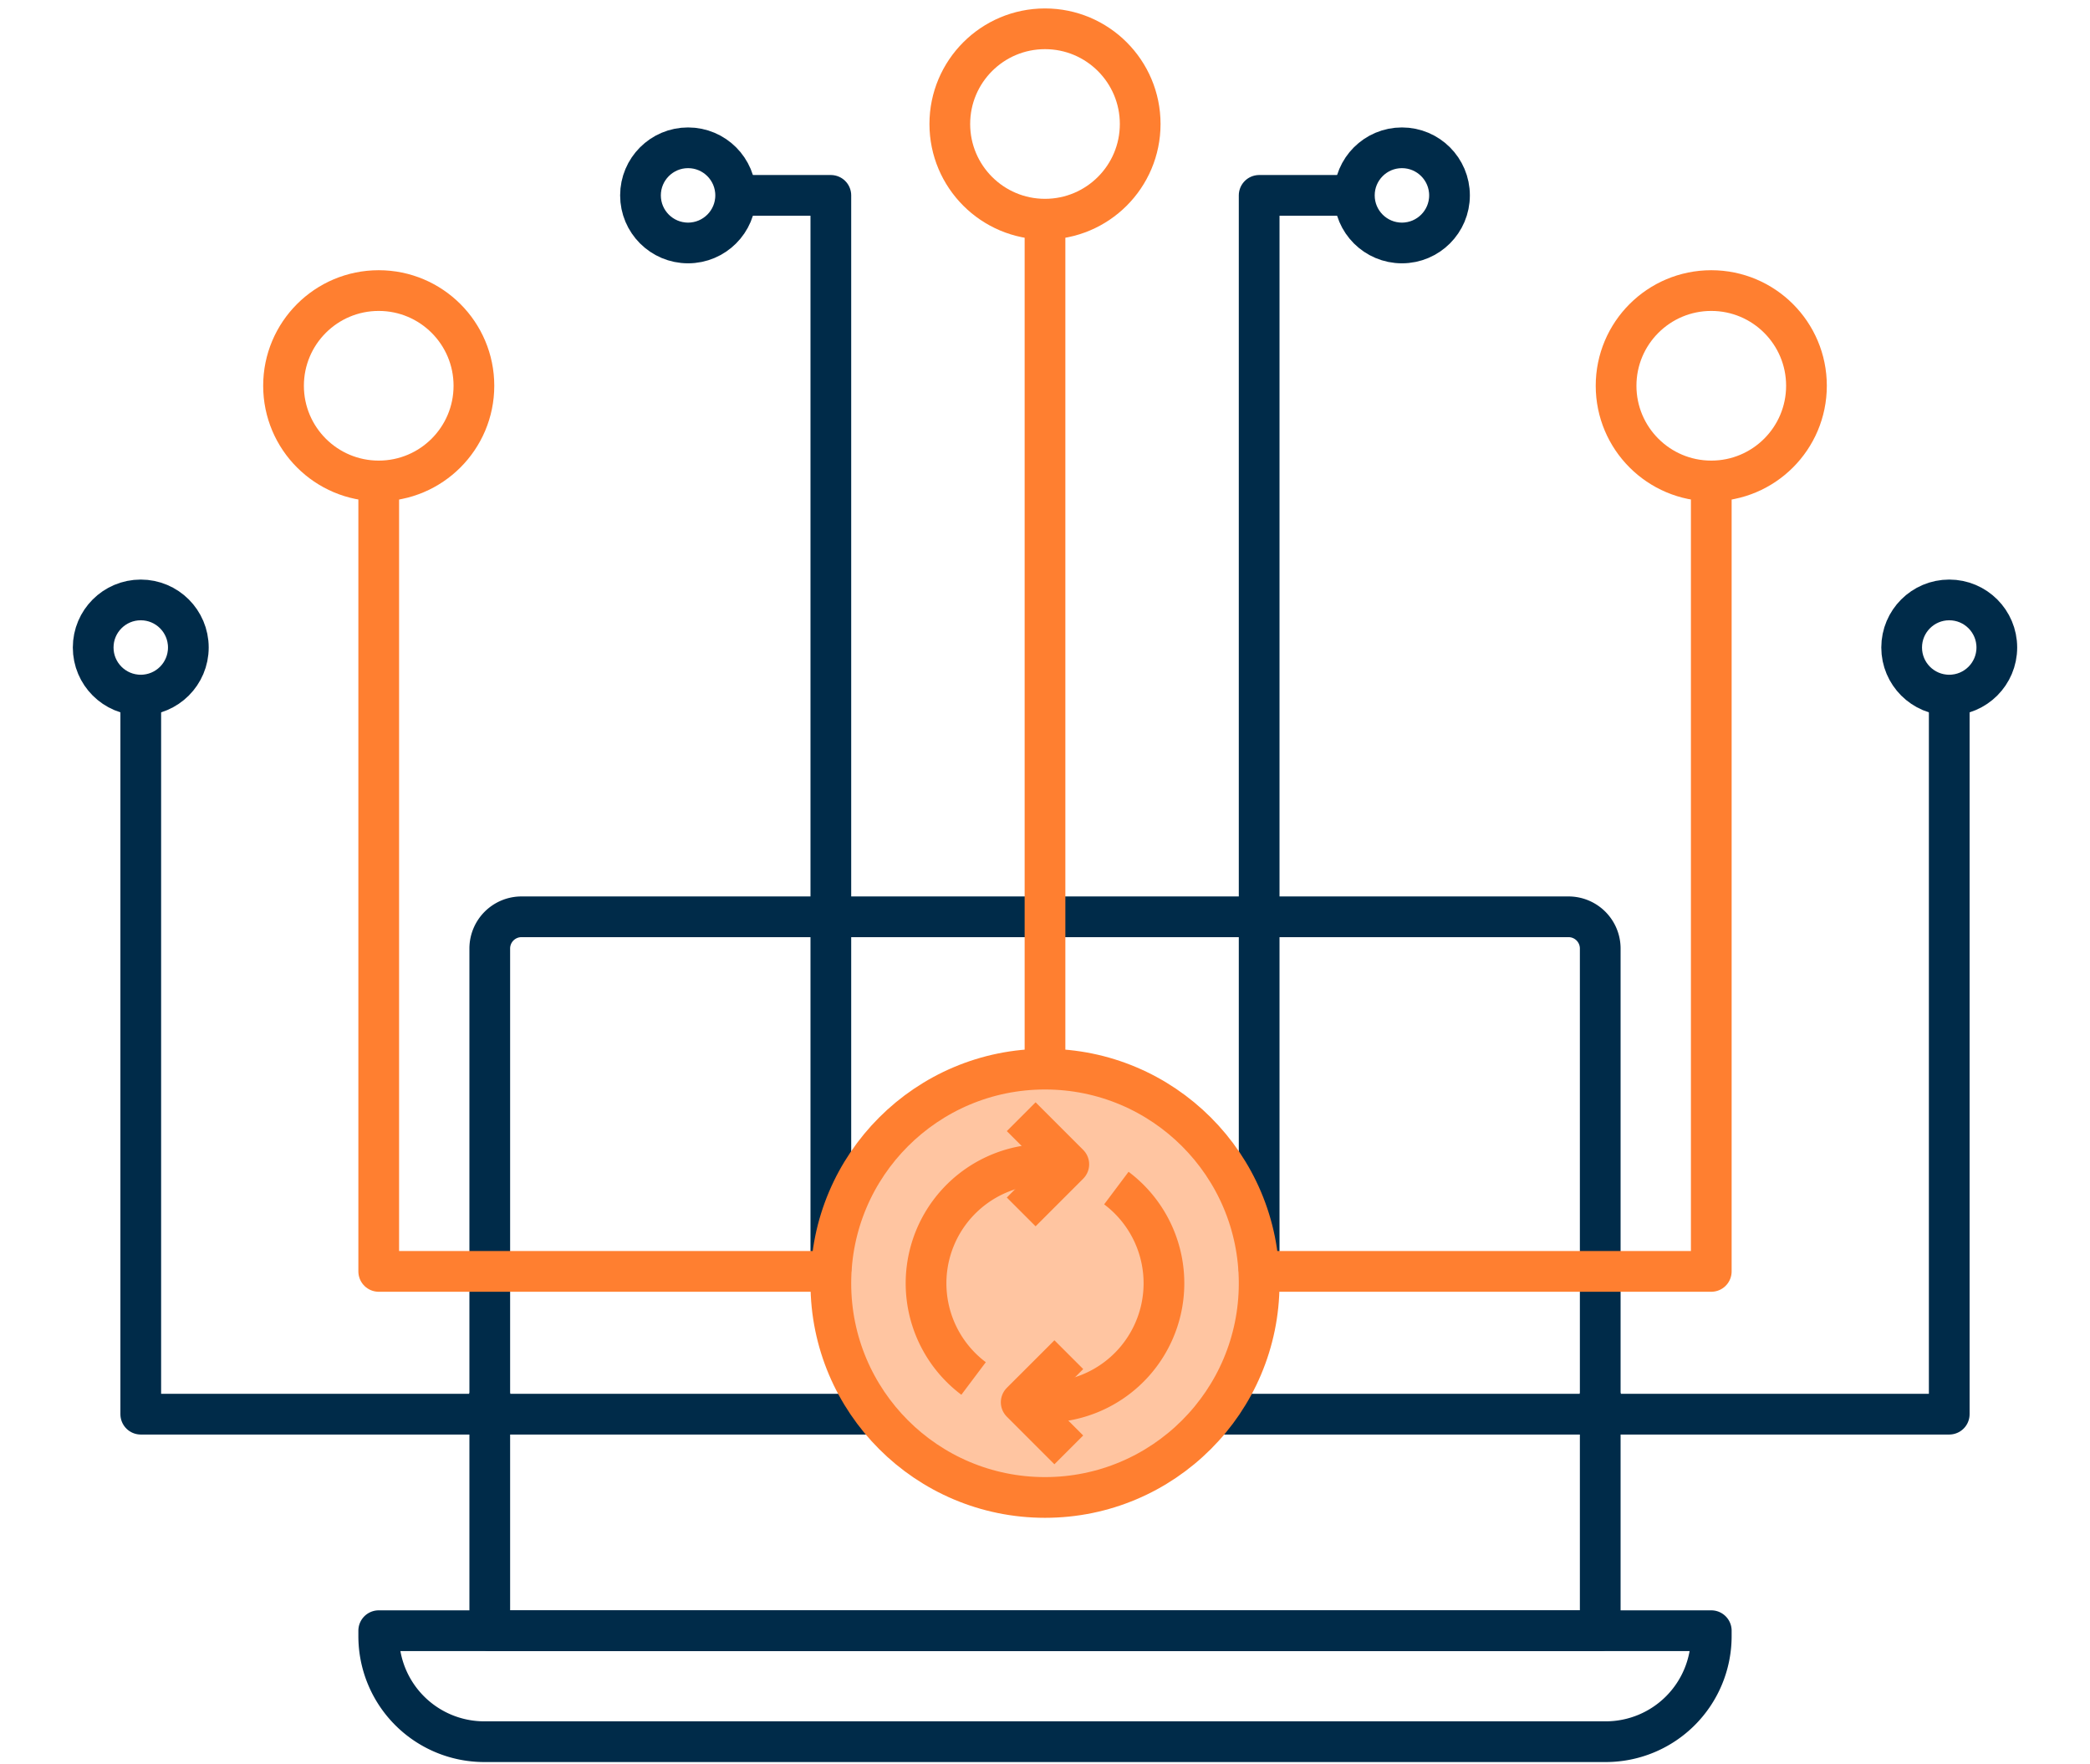 <?xml version="1.0" encoding="UTF-8"?> <svg xmlns="http://www.w3.org/2000/svg" width="77" height="65" viewBox="0 0 77 65"><defs><style>.cls-1,.cls-3{fill:none;stroke-linejoin:round;stroke-width:1.5px;}.cls-1{stroke:#002b49;}.cls-2{fill:#ff7f30;opacity:0.45;}.cls-3{stroke:#ff7f30;}</style></defs><g id="Layer_1" data-name="Layer 1"><polyline class="cls-1" points="27.103 7.198 30.61 7.198 30.61 46.84"></polyline><polyline class="cls-1" points="5.186 25.609 5.186 52.1 32.258 52.1"></polyline><polyline class="cls-1" points="49.897 7.198 46.39 7.198 46.39 46.84"></polyline><polyline class="cls-1" points="71.814 25.609 71.814 52.1 44.839 52.1"></polyline><polyline class="cls-1" points="58.956 51.31 58.956 60.077 18.044 60.077 18.044 51.31"></polyline><path class="cls-1" d="M18.044,51.971V34.945a1.169,1.169,0,0,1,1.169-1.169H57.787a1.169,1.169,0,0,1,1.169,1.169v17.7"></path><path class="cls-1" d="M13.953,60.077H63.047a0,0,0,0,1,0,0v.2a3.889,3.889,0,0,1-3.889,3.889H17.842a3.889,3.889,0,0,1-3.889-3.889v-.2a0,0,0,0,1,0,0Z"></path><circle class="cls-2" cx="38.5" cy="47.278" r="7.89"></circle><circle class="cls-3" cx="38.5" cy="47.278" r="7.89"></circle><path class="cls-3" d="M41.129,43.77A4.384,4.384,0,0,1,38.5,51.661h-.877"></path><path class="cls-3" d="M35.869,50.785A4.385,4.385,0,0,1,38.5,42.894h.877"></path><polyline class="cls-3" points="37.623 41.141 39.377 42.894 37.623 44.648"></polyline><polyline class="cls-3" points="39.377 53.415 37.623 51.661 39.377 49.908"></polyline><circle class="cls-1" cx="5.186" cy="23.855" r="1.753"></circle><circle class="cls-3" cx="13.953" cy="14.212" r="3.507"></circle><circle class="cls-1" cx="25.35" cy="7.198" r="1.753"></circle><circle class="cls-3" cx="38.5" cy="4.568" r="3.507"></circle><line class="cls-3" x1="38.5" y1="8.075" x2="38.5" y2="39.388"></line><polyline class="cls-3" points="13.953 17.719 13.953 46.84 30.61 46.84"></polyline><circle class="cls-1" cx="71.814" cy="23.855" r="1.753"></circle><circle class="cls-3" cx="63.047" cy="14.212" r="3.507"></circle><circle class="cls-1" cx="51.65" cy="7.198" r="1.753"></circle><polyline class="cls-3" points="63.047 17.719 63.047 46.84 46.377 46.84"></polyline></g></svg> 